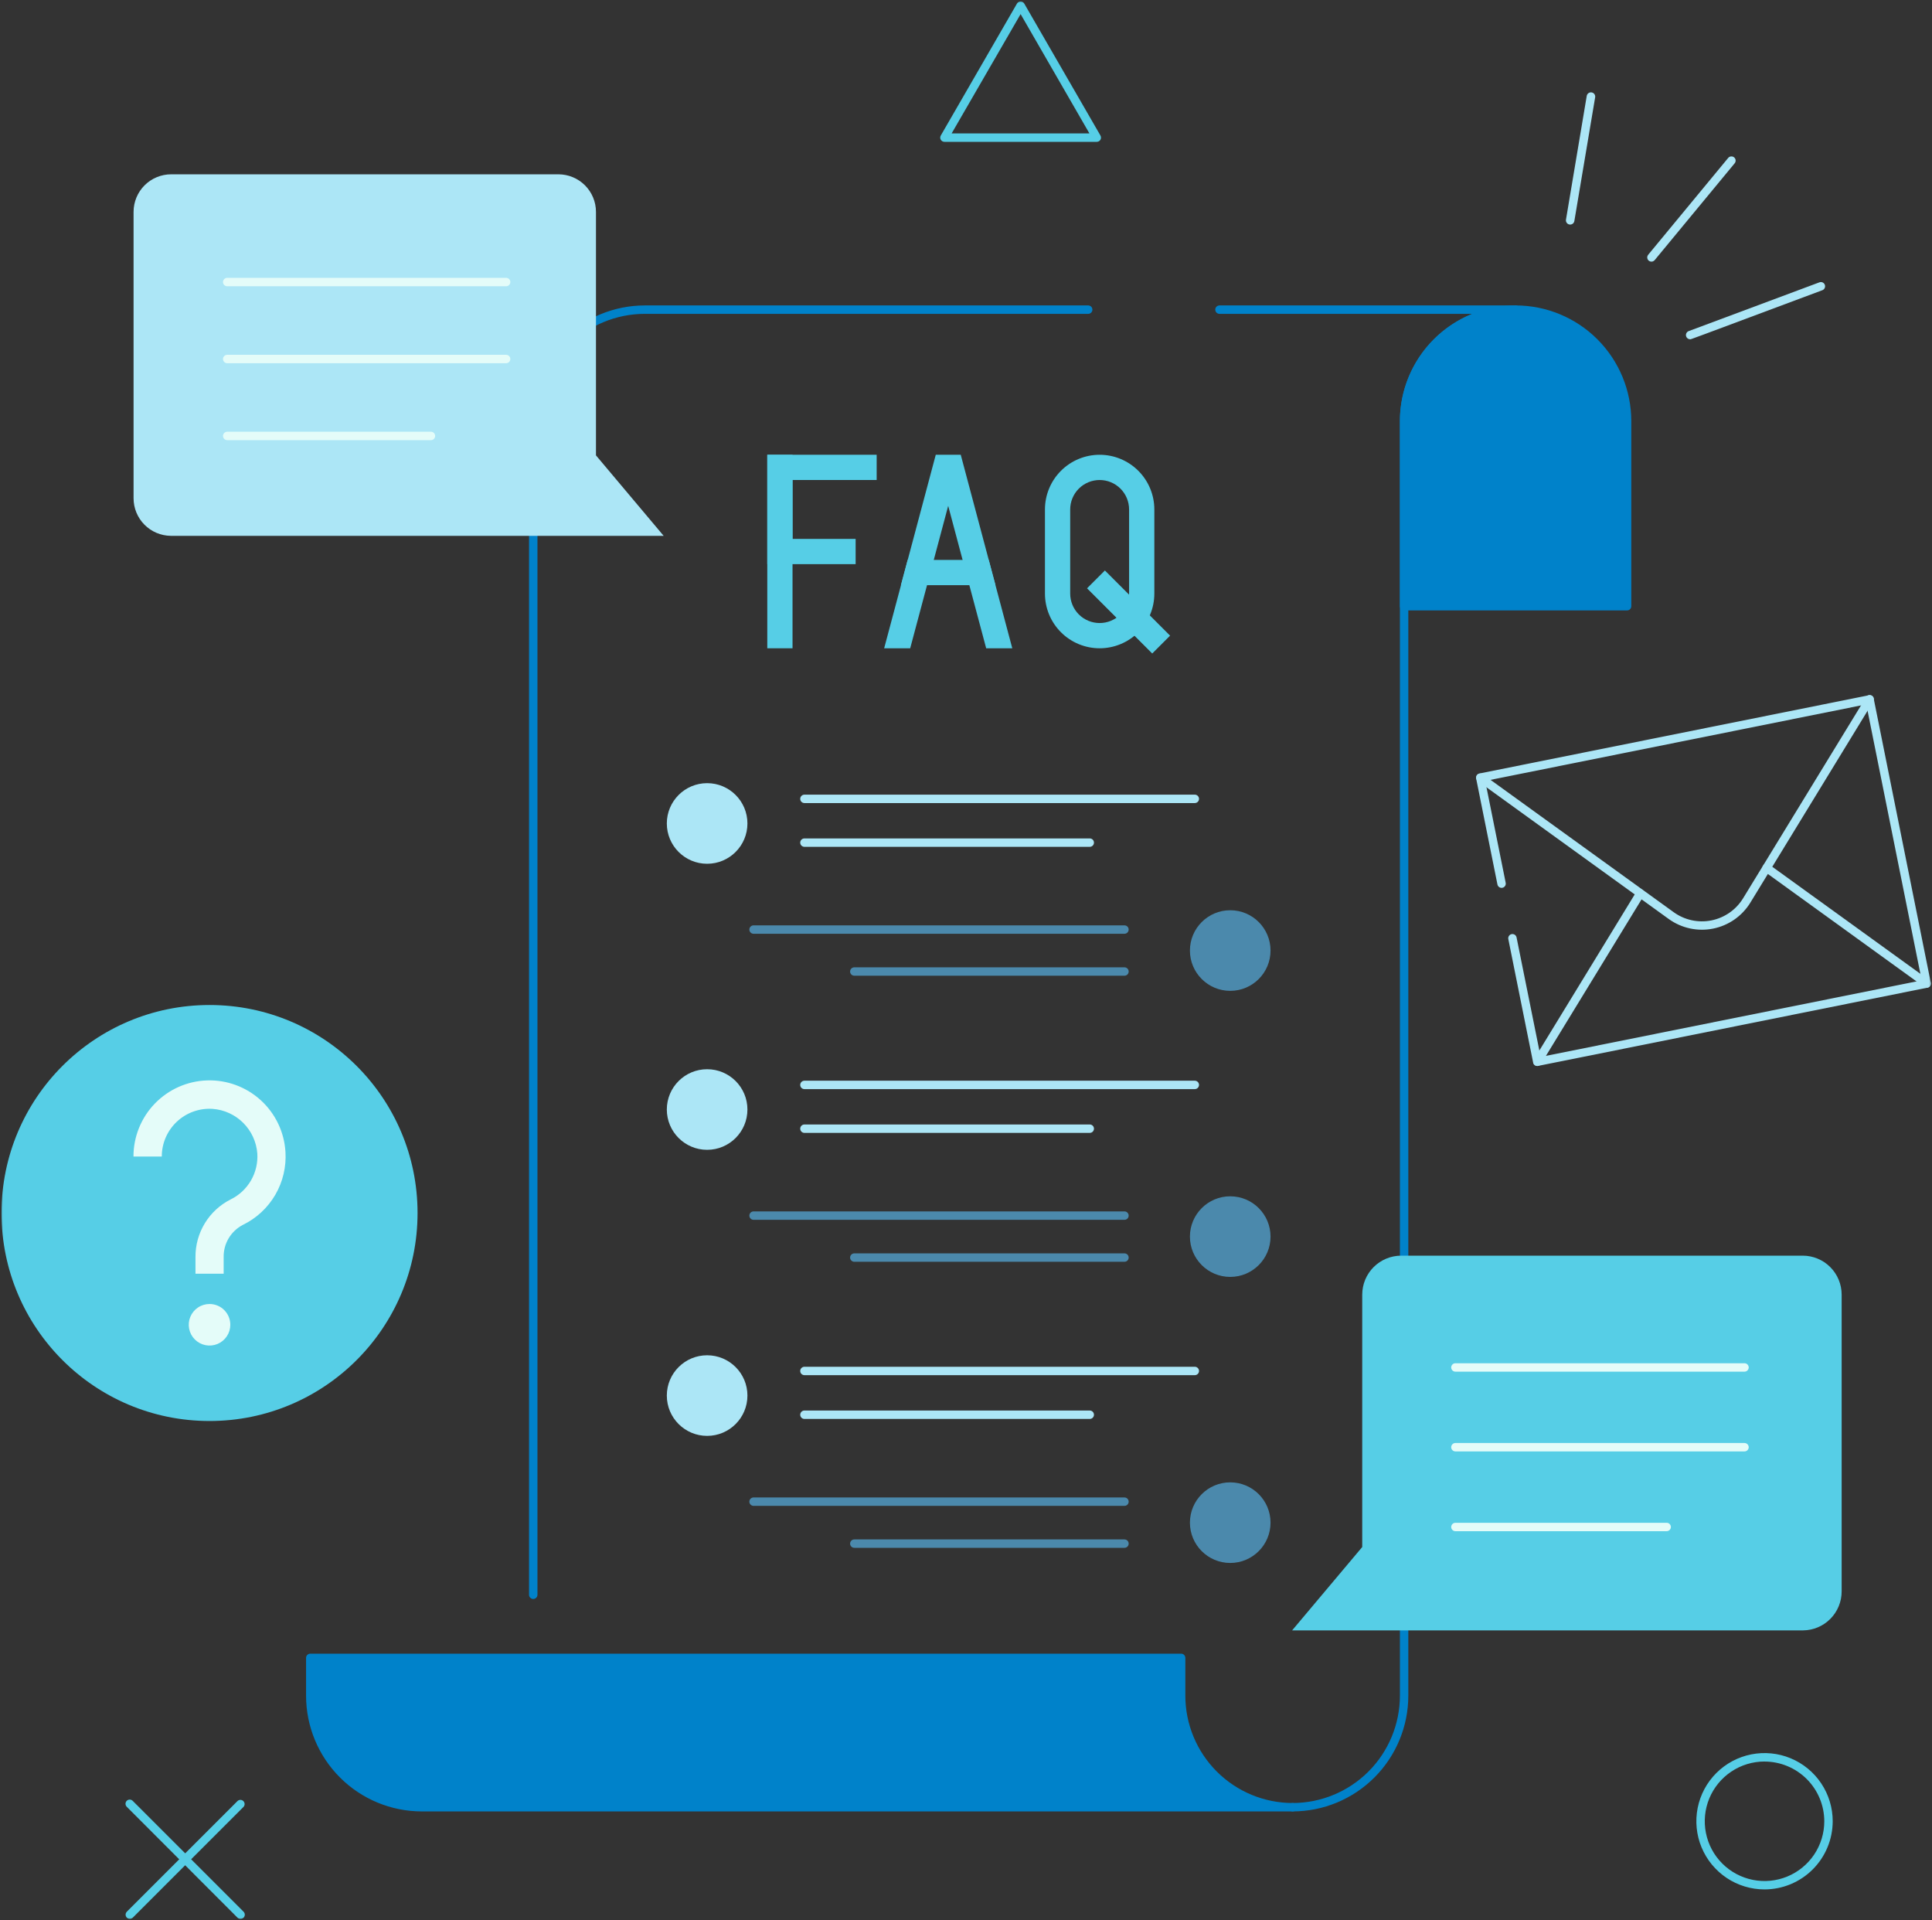 <svg width="322" height="320" viewBox="0 0 322 320" fill="none" xmlns="http://www.w3.org/2000/svg">
<rect x="0" y="0" width="322" height="320" fill="#333333" stroke="none"/>
<g clip-path="url(#clip0_3893_7138)">
<mask id="mask0_3893_7138" style="mask-type:luminance" maskUnits="userSpaceOnUse" x="0" y="0" width="322" height="320">
<path d="M322 0H0V320H322V0Z" fill="white"/>
</mask>
<g mask="url(#mask0_3893_7138)">
<path d="M294.088 314.843C291.841 314.843 289.644 314.177 287.775 312.928C285.907 311.68 284.451 309.906 283.59 307.83C282.731 305.755 282.505 303.471 282.944 301.267C283.382 299.063 284.465 297.04 286.053 295.451C287.643 293.862 289.667 292.781 291.872 292.342C294.076 291.904 296.36 292.129 298.436 292.989C300.512 293.849 302.288 295.305 303.536 297.172C304.785 299.04 305.451 301.236 305.451 303.484C305.447 306.495 304.248 309.382 302.118 311.511C299.989 313.642 297.1 314.839 294.088 314.843ZM294.088 293.53C292.118 293.53 290.192 294.113 288.555 295.207C286.916 296.302 285.64 297.857 284.886 299.677C284.132 301.497 283.935 303.499 284.32 305.43C284.704 307.362 285.653 309.137 287.046 310.529C288.439 311.921 290.215 312.869 292.147 313.253C294.08 313.637 296.082 313.44 297.902 312.685C299.722 311.931 301.278 310.654 302.372 309.017C303.466 307.378 304.049 305.453 304.048 303.484C304.043 300.845 302.991 298.317 301.124 296.452C299.257 294.588 296.727 293.539 294.088 293.536V293.53ZM21.631 319.754C21.493 319.753 21.358 319.711 21.243 319.634C21.128 319.557 21.039 319.447 20.986 319.321C20.933 319.193 20.919 319.052 20.946 318.916C20.973 318.781 21.039 318.656 21.137 318.558L39.595 300.105C39.729 299.984 39.903 299.918 40.083 299.922C40.263 299.926 40.434 300 40.562 300.127C40.69 300.254 40.763 300.425 40.768 300.605C40.773 300.785 40.708 300.96 40.587 301.093L22.129 319.55C22.064 319.615 21.986 319.666 21.9 319.701C21.815 319.735 21.723 319.754 21.631 319.754Z" fill="#56CEE6"/>
<path d="M40.079 319.754C39.987 319.754 39.895 319.737 39.81 319.701C39.724 319.666 39.647 319.615 39.581 319.55L21.147 301.093C21.077 301.029 21.02 300.951 20.981 300.865C20.942 300.779 20.92 300.686 20.918 300.591C20.916 300.496 20.933 300.401 20.968 300.314C21.004 300.225 21.057 300.145 21.124 300.078C21.191 300.011 21.272 299.958 21.36 299.923C21.448 299.888 21.543 299.871 21.637 299.874C21.733 299.876 21.826 299.898 21.912 299.938C21.998 299.978 22.076 300.034 22.14 300.105L40.598 318.558C40.697 318.657 40.764 318.784 40.79 318.923C40.816 319.06 40.8 319.203 40.744 319.331C40.688 319.46 40.595 319.569 40.476 319.645C40.358 319.719 40.219 319.758 40.079 319.754ZM182.797 23.635H157.404C157.281 23.635 157.16 23.602 157.054 23.541C156.947 23.479 156.859 23.391 156.797 23.284C156.736 23.178 156.703 23.057 156.703 22.934C156.703 22.811 156.736 22.69 156.797 22.584L169.496 0.597C169.557 0.491 169.646 0.403 169.753 0.342C169.858 0.28 169.98 0.248 170.102 0.248C170.225 0.248 170.345 0.28 170.452 0.342C170.559 0.403 170.647 0.491 170.709 0.597L183.407 22.584C183.469 22.69 183.502 22.811 183.501 22.935C183.501 23.058 183.469 23.179 183.407 23.286C183.345 23.392 183.255 23.481 183.149 23.542C183.042 23.603 182.92 23.636 182.797 23.635ZM158.606 22.233H181.57L170.102 2.35L158.606 22.233Z" fill="#56CEE6"/>
<path d="M261.697 37.42C261.594 37.421 261.493 37.4 261.399 37.358C261.305 37.316 261.222 37.253 261.156 37.175C261.089 37.097 261.04 37.006 261.012 36.907C260.984 36.808 260.979 36.704 260.996 36.603L264.456 15.984C264.487 15.798 264.59 15.632 264.744 15.522C264.896 15.412 265.087 15.368 265.272 15.399C265.459 15.429 265.625 15.532 265.735 15.685C265.845 15.839 265.889 16.029 265.859 16.215L262.392 36.834C262.364 36.998 262.279 37.147 262.152 37.255C262.025 37.362 261.864 37.42 261.697 37.42ZM275.236 43.599C275.104 43.599 274.974 43.56 274.862 43.489C274.75 43.418 274.661 43.317 274.604 43.197C274.548 43.077 274.526 42.943 274.542 42.811C274.559 42.68 274.613 42.555 274.697 42.453L288.019 26.33C288.077 26.257 288.149 26.195 288.23 26.15C288.313 26.104 288.403 26.076 288.496 26.066C288.589 26.056 288.684 26.065 288.773 26.092C288.863 26.119 288.946 26.163 289.018 26.223C289.09 26.283 289.15 26.356 289.193 26.439C289.236 26.522 289.263 26.613 289.27 26.706C289.277 26.8 289.266 26.893 289.237 26.983C289.207 27.071 289.16 27.154 289.099 27.224L275.777 43.347C275.711 43.426 275.628 43.489 275.535 43.533C275.441 43.577 275.34 43.599 275.236 43.599ZM281.698 56.532C281.532 56.533 281.372 56.476 281.245 56.371C281.118 56.265 281.031 56.118 281.001 55.955C280.973 55.793 281.001 55.625 281.085 55.481C281.167 55.338 281.297 55.228 281.452 55.172L303.225 47.051C303.311 47.017 303.404 47.001 303.497 47.003C303.59 47.005 303.682 47.026 303.766 47.064C303.852 47.102 303.928 47.157 303.992 47.225C304.055 47.293 304.105 47.373 304.137 47.46C304.169 47.548 304.184 47.641 304.18 47.733C304.177 47.827 304.155 47.918 304.114 48.002C304.075 48.087 304.019 48.162 303.95 48.224C303.881 48.287 303.799 48.335 303.712 48.365C280.397 57.065 281.891 56.532 281.698 56.532ZM256.224 177.63C256.06 177.633 255.899 177.578 255.771 177.475C255.643 177.372 255.555 177.227 255.523 177.066L251.383 156.467C251.351 156.287 251.391 156.101 251.494 155.95C251.597 155.799 251.755 155.694 251.935 155.659C252.114 155.622 252.301 155.658 252.454 155.757C252.608 155.856 252.717 156.012 252.757 156.19L256.775 176.123L320.284 163.364L311.046 117.37L247.534 130.128L250.945 147.091C250.965 147.183 250.967 147.277 250.951 147.37C250.935 147.461 250.9 147.549 250.85 147.628C250.798 147.706 250.732 147.774 250.656 147.826C250.578 147.878 250.49 147.916 250.399 147.934C250.308 147.952 250.213 147.952 250.121 147.934C250.03 147.915 249.942 147.878 249.866 147.826C249.788 147.773 249.723 147.706 249.671 147.627C249.621 147.549 249.586 147.46 249.57 147.369L246.022 129.717C246.004 129.628 246.004 129.535 246.021 129.444C246.038 129.354 246.073 129.267 246.124 129.19C246.175 129.114 246.24 129.047 246.317 128.996C246.393 128.945 246.479 128.909 246.569 128.891L311.456 115.859C311.547 115.841 311.639 115.84 311.73 115.858C311.821 115.875 311.906 115.91 311.983 115.962C312.06 116.012 312.126 116.078 312.178 116.154C312.229 116.23 312.265 116.316 312.283 116.406L321.798 163.757C321.835 163.939 321.797 164.128 321.694 164.283C321.591 164.437 321.431 164.544 321.248 164.581C253.346 178.225 256.333 177.63 256.224 177.63Z" fill="#ACE6F6"/>
<path d="M278.129 153.141L246.303 130.148C246.16 130.037 246.067 129.874 246.042 129.695C246.017 129.516 246.062 129.334 246.168 129.187C246.273 129.041 246.432 128.941 246.61 128.908C246.788 128.876 246.972 128.913 247.123 129.013L278.95 152.005C279.848 152.654 280.87 153.11 281.954 153.345C283.037 153.58 284.156 153.588 285.243 153.37C286.329 153.151 287.359 152.71 288.267 152.075C289.175 151.44 289.942 150.624 290.519 149.678L310.997 116.189C311.042 116.105 311.104 116.031 311.179 115.972C311.254 115.913 311.339 115.87 311.432 115.844C311.523 115.82 311.619 115.814 311.713 115.827C311.808 115.841 311.899 115.873 311.98 115.923C312.061 115.972 312.131 116.038 312.186 116.116C312.241 116.193 312.28 116.282 312.299 116.374C312.32 116.467 312.321 116.564 312.303 116.657C312.283 116.751 312.246 116.839 312.193 116.917L291.721 150.418C291.04 151.525 290.138 152.481 289.071 153.225C288.003 153.968 286.794 154.483 285.519 154.739C284.243 154.994 282.929 154.985 281.657 154.709C280.386 154.434 279.185 153.901 278.129 153.141Z" fill="#ACE6F6"/>
<path d="M321.108 164.595C320.96 164.593 320.817 164.547 320.698 164.462L294.025 145.185C293.874 145.076 293.772 144.912 293.742 144.729C293.712 144.544 293.757 144.356 293.865 144.205C293.974 144.054 294.138 143.952 294.322 143.922C294.506 143.892 294.694 143.937 294.845 144.046L321.521 163.323C321.644 163.409 321.734 163.532 321.781 163.674C321.828 163.815 321.828 163.969 321.782 164.111C321.736 164.253 321.646 164.377 321.524 164.463C321.403 164.55 321.257 164.596 321.108 164.595ZM256.221 177.63C256.099 177.628 255.979 177.594 255.874 177.532C255.769 177.469 255.682 177.38 255.622 177.275C255.561 177.168 255.53 177.049 255.53 176.926C255.531 176.804 255.563 176.684 255.625 176.578L272.783 148.503C272.881 148.349 273.037 148.238 273.216 148.196C273.396 148.155 273.584 148.186 273.742 148.282C273.898 148.378 274.011 148.532 274.055 148.71C274.1 148.89 274.072 149.078 273.978 149.236L256.821 177.311C256.755 177.41 256.667 177.492 256.561 177.548C256.457 177.603 256.34 177.632 256.221 177.63Z" fill="#ACE6F6"/>
<path d="M215.437 301.846C215.251 301.846 215.073 301.773 214.941 301.642C214.809 301.51 214.736 301.331 214.736 301.146C214.736 300.96 214.809 300.782 214.941 300.65C215.073 300.518 215.251 300.445 215.437 300.445C220.178 300.439 224.722 298.554 228.074 295.203C231.426 291.852 233.311 287.309 233.317 282.57V70.173C233.321 66.332 234.471 62.579 236.621 59.395C238.769 56.211 241.82 53.74 245.381 52.298H203.247C203.062 52.298 202.882 52.224 202.751 52.093C202.62 51.961 202.545 51.783 202.545 51.597C202.545 51.411 202.62 51.233 202.751 51.101C202.882 50.97 203.062 50.896 203.247 50.896H252.599C252.785 50.896 252.964 50.97 253.095 51.101C253.226 51.233 253.301 51.411 253.301 51.597C253.301 51.783 253.226 51.961 253.095 52.093C252.964 52.224 252.785 52.298 252.599 52.298C247.859 52.304 243.315 54.189 239.963 57.54C236.61 60.891 234.725 65.434 234.72 70.173V282.57C234.713 287.681 232.68 292.58 229.066 296.194C225.45 299.808 220.55 301.841 215.437 301.846ZM88.874 266.447C88.688 266.447 88.51 266.373 88.378 266.242C88.247 266.111 88.173 265.932 88.173 265.746V70.173C88.179 65.062 90.212 60.162 93.827 56.548C97.442 52.934 102.343 50.902 107.455 50.896H181.367C181.553 50.896 181.731 50.97 181.863 51.101C181.994 51.233 182.068 51.411 182.068 51.597C182.068 51.783 181.994 51.961 181.863 52.093C181.731 52.224 181.553 52.298 181.367 52.298H107.455C102.715 52.304 98.171 54.189 94.819 57.54C91.467 60.891 89.581 65.434 89.576 70.173V265.746C89.576 265.932 89.502 266.111 89.37 266.242C89.239 266.373 89.06 266.447 88.874 266.447Z" fill="#0082CA"/>
<path d="M271.18 101.717H234.018C233.833 101.717 233.654 101.643 233.522 101.512C233.391 101.38 233.317 101.202 233.317 101.016V70.173C233.317 65.061 235.349 60.157 238.964 56.542C242.581 52.927 247.486 50.896 252.599 50.896C257.713 50.896 262.618 52.927 266.234 56.542C269.85 60.157 271.882 65.061 271.882 70.173V101.016C271.882 101.202 271.808 101.38 271.676 101.512C271.545 101.643 271.367 101.717 271.18 101.717ZM234.72 100.315H270.48V70.173C270.48 65.432 268.596 60.886 265.243 57.533C261.889 54.181 257.342 52.298 252.599 52.298C247.858 52.298 243.309 54.181 239.956 57.533C236.603 60.886 234.72 65.432 234.72 70.173V100.315ZM215.437 301.846H70.293C65.181 301.841 60.279 299.808 56.664 296.194C53.05 292.58 51.016 287.681 51.011 282.57V276.261C51.011 276.075 51.084 275.897 51.216 275.765C51.347 275.634 51.526 275.559 51.712 275.559H196.856C197.042 275.559 197.22 275.634 197.352 275.765C197.483 275.897 197.557 276.075 197.557 276.261V282.57C197.563 287.309 199.448 291.852 202.8 295.203C206.152 298.554 210.697 300.439 215.437 300.445C215.623 300.445 215.802 300.518 215.933 300.65C216.064 300.782 216.138 300.96 216.138 301.146C216.138 301.331 216.064 301.51 215.933 301.642C215.802 301.773 215.623 301.846 215.437 301.846ZM52.413 276.962V282.57C52.419 287.309 54.304 291.852 57.656 295.203C61.008 298.554 65.553 300.439 70.293 300.445H208.219C204.658 299.003 201.607 296.532 199.458 293.347C197.309 290.163 196.159 286.411 196.154 282.57V276.962H52.413Z" fill="#0082CA"/>
<path d="M252.599 51.597C255.039 51.597 257.456 52.078 259.71 53.011C261.964 53.945 264.012 55.313 265.738 57.038C267.464 58.763 268.833 60.811 269.766 63.064C270.7 65.318 271.18 67.734 271.18 70.173V101.016H234.018V70.173C234.018 65.246 235.976 60.522 239.46 57.038C242.945 53.554 247.671 51.597 252.599 51.597ZM215.437 301.146C210.509 301.146 205.782 299.188 202.298 295.705C198.814 292.221 196.856 287.497 196.856 282.57V276.261H51.712V282.57C51.712 287.497 53.669 292.221 57.154 295.705C60.639 299.188 65.365 301.146 70.293 301.146H215.437Z" fill="#0082CA"/>
<path d="M199.135 133.819H134.072C133.886 133.819 133.708 133.745 133.577 133.613C133.444 133.482 133.371 133.303 133.371 133.118C133.371 132.931 133.444 132.753 133.577 132.622C133.708 132.491 133.886 132.416 134.072 132.416H199.135C199.32 132.416 199.499 132.491 199.63 132.622C199.761 132.753 199.836 132.931 199.836 133.118C199.836 133.303 199.761 133.482 199.63 133.613C199.499 133.745 199.32 133.819 199.135 133.819ZM181.626 141.113H134.072C133.886 141.113 133.708 141.038 133.577 140.907C133.444 140.775 133.371 140.597 133.371 140.411C133.371 140.225 133.444 140.047 133.577 139.916C133.708 139.785 133.886 139.71 134.072 139.71H181.626C181.812 139.71 181.991 139.785 182.122 139.916C182.253 140.047 182.328 140.225 182.328 140.411C182.328 140.597 182.253 140.775 182.122 140.907C181.991 141.038 181.812 141.113 181.626 141.113Z" fill="#ACE6F6"/>
<path d="M117.854 143.934C121.563 143.934 124.571 140.927 124.571 137.218C124.571 133.509 121.563 130.502 117.854 130.502C114.144 130.502 111.137 133.509 111.137 137.218C111.137 140.927 114.144 143.934 117.854 143.934Z" fill="#ACE6F6"/>
<path d="M205.038 165.11C208.749 165.11 211.755 162.103 211.755 158.395C211.755 154.686 208.749 151.679 205.038 151.679C201.329 151.679 198.321 154.686 198.321 158.395C198.321 162.103 201.329 165.11 205.038 165.11Z" fill="#4B89AC"/>
<path d="M187.41 155.598H125.595C125.409 155.598 125.23 155.524 125.099 155.393C124.968 155.261 124.893 155.083 124.893 154.897C124.893 154.711 124.968 154.532 125.099 154.401C125.23 154.27 125.409 154.196 125.595 154.196H187.41C187.597 154.196 187.775 154.27 187.907 154.401C188.038 154.532 188.112 154.711 188.112 154.897C188.112 155.083 188.038 155.261 187.907 155.393C187.775 155.524 187.597 155.598 187.41 155.598ZM187.41 162.59H142.385C142.199 162.59 142.02 162.516 141.889 162.385C141.758 162.254 141.683 162.075 141.683 161.889C141.683 161.703 141.758 161.525 141.889 161.393C142.02 161.262 142.199 161.188 142.385 161.188H187.41C187.597 161.188 187.775 161.262 187.907 161.393C188.038 161.525 188.112 161.703 188.112 161.889C188.112 162.075 188.038 162.254 187.907 162.385C187.775 162.516 187.597 162.59 187.41 162.59Z" fill="#4B89AC"/>
<path d="M199.135 181.485H134.072C133.886 181.485 133.708 181.411 133.577 181.28C133.444 181.149 133.371 180.97 133.371 180.784C133.371 180.598 133.444 180.42 133.577 180.288C133.708 180.157 133.886 180.083 134.072 180.083H199.135C199.32 180.083 199.499 180.157 199.63 180.288C199.761 180.42 199.836 180.598 199.836 180.784C199.836 180.97 199.761 181.149 199.63 181.28C199.499 181.411 199.32 181.485 199.135 181.485ZM181.626 188.779H134.072C133.886 188.779 133.708 188.705 133.577 188.574C133.444 188.442 133.371 188.263 133.371 188.078C133.371 187.892 133.444 187.713 133.577 187.582C133.708 187.451 133.886 187.377 134.072 187.377H181.626C181.812 187.377 181.991 187.451 182.122 187.582C182.253 187.713 182.328 187.892 182.328 188.078C182.328 188.263 182.253 188.442 182.122 188.574C181.991 188.705 181.812 188.779 181.626 188.779Z" fill="#ACE6F6"/>
<path d="M117.854 191.6C121.563 191.6 124.571 188.594 124.571 184.885C124.571 181.177 121.563 178.17 117.854 178.17C114.144 178.17 111.137 181.177 111.137 184.885C111.137 188.594 114.144 191.6 117.854 191.6Z" fill="#ACE6F6"/>
<path d="M205.038 212.777C208.749 212.777 211.755 209.771 211.755 206.062C211.755 202.352 208.749 199.346 205.038 199.346C201.329 199.346 198.321 202.352 198.321 206.062C198.321 209.771 201.329 212.777 205.038 212.777Z" fill="#4B89AC"/>
<path d="M187.41 203.264H125.595C125.409 203.264 125.23 203.19 125.099 203.059C124.968 202.928 124.893 202.75 124.893 202.563C124.893 202.378 124.968 202.199 125.099 202.068C125.23 201.936 125.409 201.862 125.595 201.862H187.41C187.597 201.862 187.775 201.936 187.907 202.068C188.038 202.199 188.112 202.378 188.112 202.563C188.112 202.75 188.038 202.928 187.907 203.059C187.775 203.19 187.597 203.264 187.41 203.264ZM187.41 210.257H142.385C142.199 210.257 142.02 210.182 141.889 210.051C141.758 209.92 141.683 209.742 141.683 209.556C141.683 209.37 141.758 209.191 141.889 209.06C142.02 208.929 142.199 208.854 142.385 208.854H187.41C187.597 208.854 187.775 208.929 187.907 209.06C188.038 209.191 188.112 209.37 188.112 209.556C188.112 209.742 188.038 209.92 187.907 210.051C187.775 210.182 187.597 210.257 187.41 210.257Z" fill="#4B89AC"/>
<path d="M199.135 229.152H134.072C133.886 229.152 133.708 229.077 133.577 228.946C133.444 228.815 133.371 228.637 133.371 228.451C133.371 228.265 133.444 228.086 133.577 227.955C133.708 227.824 133.886 227.749 134.072 227.749H199.135C199.32 227.749 199.499 227.824 199.63 227.955C199.761 228.086 199.836 228.265 199.836 228.451C199.836 228.637 199.761 228.815 199.63 228.946C199.499 229.077 199.32 229.152 199.135 229.152ZM181.626 236.446H134.072C133.886 236.446 133.708 236.371 133.577 236.24C133.444 236.109 133.371 235.931 133.371 235.744C133.371 235.558 133.444 235.38 133.577 235.249C133.708 235.117 133.886 235.043 134.072 235.043H181.626C181.812 235.043 181.991 235.117 182.122 235.249C182.253 235.38 182.328 235.558 182.328 235.744C182.328 235.931 182.253 236.109 182.122 236.24C181.991 236.371 181.812 236.446 181.626 236.446Z" fill="#ACE6F6"/>
<path d="M117.854 239.267C121.563 239.267 124.571 236.26 124.571 232.551C124.571 228.843 121.563 225.836 117.854 225.836C114.144 225.836 111.137 228.843 111.137 232.551C111.137 236.26 114.144 239.267 117.854 239.267Z" fill="#ACE6F6"/>
<path d="M205.038 260.444C208.749 260.444 211.755 257.437 211.755 253.728C211.755 250.019 208.749 247.012 205.038 247.012C201.329 247.012 198.321 250.019 198.321 253.728C198.321 257.437 201.329 260.444 205.038 260.444Z" fill="#4B89AC"/>
<path d="M187.41 250.931H125.595C125.409 250.931 125.23 250.858 125.099 250.725C124.968 250.594 124.893 250.416 124.893 250.23C124.893 250.044 124.968 249.866 125.099 249.734C125.23 249.603 125.409 249.53 125.595 249.53H187.41C187.597 249.53 187.775 249.603 187.907 249.734C188.038 249.866 188.112 250.044 188.112 250.23C188.112 250.416 188.038 250.594 187.907 250.725C187.775 250.858 187.597 250.931 187.41 250.931ZM187.41 257.923H142.385C142.199 257.923 142.02 257.85 141.889 257.718C141.758 257.586 141.683 257.408 141.683 257.222C141.683 257.037 141.758 256.859 141.889 256.726C142.02 256.595 142.199 256.522 142.385 256.522H187.41C187.597 256.522 187.775 256.595 187.907 256.726C188.038 256.859 188.112 257.037 188.112 257.222C188.112 257.408 188.038 257.586 187.907 257.718C187.775 257.85 187.597 257.923 187.41 257.923Z" fill="#4B89AC"/>
<path d="M127.881 75.781H132.088V108.026H127.881V75.781Z" fill="#56CEE6"/>
<path d="M142.605 94.006H127.881V75.781H146.111V79.987H132.088V89.8H142.605V94.006ZM165.909 97.511H150.153L151.275 93.305H164.787L165.909 97.511Z" fill="#56CEE6"/>
<path d="M168.714 108.026H164.363C159.501 89.8 161.285 96.484 158.032 84.294C154.799 96.407 156.369 90.512 151.699 108.026H147.36C151.984 90.684 155.353 78.059 155.96 75.781H160.125L168.714 108.026ZM183.273 108.026C180.856 108.026 178.538 107.066 176.828 105.357C175.119 103.648 174.158 101.33 174.158 98.913V84.894C174.158 82.477 175.119 80.159 176.828 78.45C178.538 76.741 180.856 75.781 183.273 75.781C185.692 75.781 188.01 76.741 189.72 78.45C191.429 80.159 192.39 82.477 192.39 84.894V98.913C192.39 101.33 191.429 103.648 189.72 105.357C188.01 107.066 185.692 108.026 183.273 108.026ZM183.273 79.987C181.973 79.987 180.724 80.504 179.803 81.424C178.883 82.344 178.366 83.592 178.366 84.894V98.913C178.366 100.214 178.883 101.463 179.803 102.383C180.724 103.303 181.973 103.82 183.273 103.82C184.575 103.82 185.824 103.303 186.745 102.383C187.665 101.463 188.182 100.214 188.182 98.913V84.894C188.182 83.592 187.665 82.344 186.745 81.424C185.824 80.504 184.575 79.987 183.273 79.987Z" fill="#56CEE6"/>
<path d="M181.175 98.036L184.15 95.062L195.014 105.922L192.039 108.896L181.175 98.036Z" fill="#56CEE6"/>
<path d="M306.941 215.728C306.941 214.006 306.256 212.355 305.038 211.138C303.821 209.921 302.169 209.236 300.447 209.236H233.537C232.684 209.236 231.84 209.404 231.051 209.73C230.263 210.055 229.546 210.533 228.943 211.137C228.34 211.74 227.861 212.455 227.533 213.243C227.207 214.031 227.039 214.875 227.038 215.728V257.787L215.353 271.68H300.525C302.233 271.66 303.866 270.966 305.066 269.751C306.268 268.537 306.941 266.897 306.941 265.189V215.728Z" fill="#56CEE6"/>
<path d="M290.75 228.566H242.569C242.383 228.566 242.205 228.493 242.074 228.361C241.941 228.229 241.868 228.051 241.868 227.866C241.868 227.679 241.941 227.501 242.074 227.37C242.205 227.238 242.383 227.165 242.569 227.165H290.75C290.937 227.165 291.115 227.238 291.246 227.37C291.378 227.501 291.452 227.679 291.452 227.866C291.452 228.051 291.378 228.229 291.246 228.361C291.115 228.493 290.937 228.566 290.75 228.566ZM290.75 241.857H242.569C242.383 241.857 242.205 241.783 242.074 241.651C241.941 241.52 241.868 241.342 241.868 241.156C241.868 240.97 241.941 240.791 242.074 240.66C242.205 240.529 242.383 240.455 242.569 240.455H290.75C290.937 240.455 291.115 240.529 291.246 240.66C291.378 240.791 291.452 240.97 291.452 241.156C291.452 241.342 291.378 241.52 291.246 241.651C291.115 241.783 290.937 241.857 290.75 241.857ZM277.778 255.151H242.569C242.383 255.151 242.205 255.077 242.074 254.946C241.941 254.814 241.868 254.636 241.868 254.45C241.868 254.265 241.941 254.085 242.074 253.954C242.205 253.823 242.383 253.749 242.569 253.749H277.778C277.965 253.749 278.143 253.823 278.274 253.954C278.406 254.085 278.48 254.265 278.48 254.45C278.48 254.636 278.406 254.814 278.274 254.946C278.143 255.077 277.965 255.151 277.778 255.151Z" fill="#E4FCF9"/>
<path d="M22.262 83.025C22.262 84.673 22.911 86.255 24.07 87.427C25.228 88.6 26.802 89.268 28.45 89.289H110.61L99.329 75.882V35.306C99.328 34.484 99.166 33.669 98.85 32.91C98.535 32.15 98.073 31.46 97.491 30.878C96.909 30.297 96.218 29.836 95.458 29.522C94.698 29.208 93.883 29.046 93.06 29.047H28.527C26.866 29.047 25.273 29.706 24.098 30.88C22.924 32.054 22.263 33.646 22.262 35.306V83.025Z" fill="#ACE6F6"/>
<path d="M84.355 47.7H37.867C37.681 47.7 37.503 47.626 37.371 47.494C37.24 47.363 37.166 47.184 37.166 46.999C37.166 46.813 37.24 46.635 37.371 46.503C37.503 46.371 37.681 46.298 37.867 46.298H84.355C84.541 46.298 84.719 46.371 84.851 46.503C84.983 46.635 85.056 46.813 85.056 46.999C85.056 47.184 84.983 47.363 84.851 47.494C84.719 47.626 84.541 47.7 84.355 47.7ZM84.355 60.524H37.867C37.681 60.524 37.503 60.45 37.371 60.319C37.24 60.187 37.166 60.009 37.166 59.823C37.166 59.637 37.24 59.459 37.371 59.327C37.503 59.196 37.681 59.122 37.867 59.122H84.355C84.541 59.122 84.719 59.196 84.851 59.327C84.983 59.459 85.056 59.637 85.056 59.823C85.056 60.009 84.983 60.187 84.851 60.319C84.719 60.45 84.541 60.524 84.355 60.524ZM71.825 73.345H37.867C37.681 73.345 37.503 73.271 37.371 73.14C37.24 73.008 37.166 72.83 37.166 72.644C37.166 72.458 37.24 72.28 37.371 72.148C37.503 72.017 37.681 71.943 37.867 71.943H71.825C72.011 71.943 72.189 72.017 72.321 72.148C72.452 72.28 72.526 72.458 72.526 72.644C72.526 72.83 72.452 73.008 72.321 73.14C72.189 73.271 72.011 73.345 71.825 73.345Z" fill="#E4FCF9"/>
<path d="M34.922 236.789C54.069 236.789 69.592 221.271 69.592 202.129C69.592 182.987 54.069 167.469 34.922 167.469C15.774 167.469 0.252 182.987 0.252 202.129C0.252 221.271 15.774 236.789 34.922 236.789Z" fill="#56CEE6"/>
<path d="M47.575 191.913C47.37 188.624 45.892 185.546 43.456 183.328C41.019 181.11 37.814 179.929 34.52 180.033C31.227 180.138 28.103 181.52 25.812 183.887C23.52 186.254 22.241 189.421 22.245 192.715H26.964C26.963 191.627 27.185 190.55 27.618 189.551C28.05 188.553 28.683 187.653 29.477 186.909C30.271 186.165 31.209 185.591 32.234 185.225C33.259 184.858 34.348 184.705 35.434 184.777C37.359 184.917 39.17 185.745 40.537 187.107C41.904 188.47 42.737 190.278 42.884 192.203C42.987 193.779 42.618 195.35 41.825 196.716C41.031 198.082 39.848 199.181 38.428 199.872C36.657 200.769 35.172 202.142 34.139 203.837C33.106 205.532 32.566 207.481 32.58 209.465V212.244H37.275V209.465C37.258 208.363 37.549 207.279 38.114 206.333C38.68 205.387 39.497 204.617 40.475 204.109C42.737 203.011 44.62 201.265 45.885 199.092C47.149 196.919 47.737 194.42 47.575 191.913ZM34.922 217.291C34.237 217.291 33.567 217.494 32.998 217.875C32.428 218.255 31.984 218.796 31.722 219.428C31.46 220.062 31.391 220.757 31.525 221.429C31.658 222.101 31.988 222.718 32.473 223.202C32.957 223.686 33.574 224.017 34.246 224.15C34.918 224.284 35.615 224.215 36.248 223.953C36.88 223.691 37.421 223.247 37.802 222.677C38.183 222.109 38.386 221.439 38.386 220.754C38.386 220.299 38.297 219.849 38.123 219.428C37.949 219.008 37.694 218.626 37.372 218.304C37.051 217.983 36.669 217.728 36.248 217.554C35.828 217.38 35.377 217.291 34.922 217.291Z" fill="#E4FCF9"/>
</g>
</g>
<defs>
<clipPath id="clip0_3893_7138">
<rect width="322" height="320" fill="white"/>
</clipPath>
</defs>
</svg>
